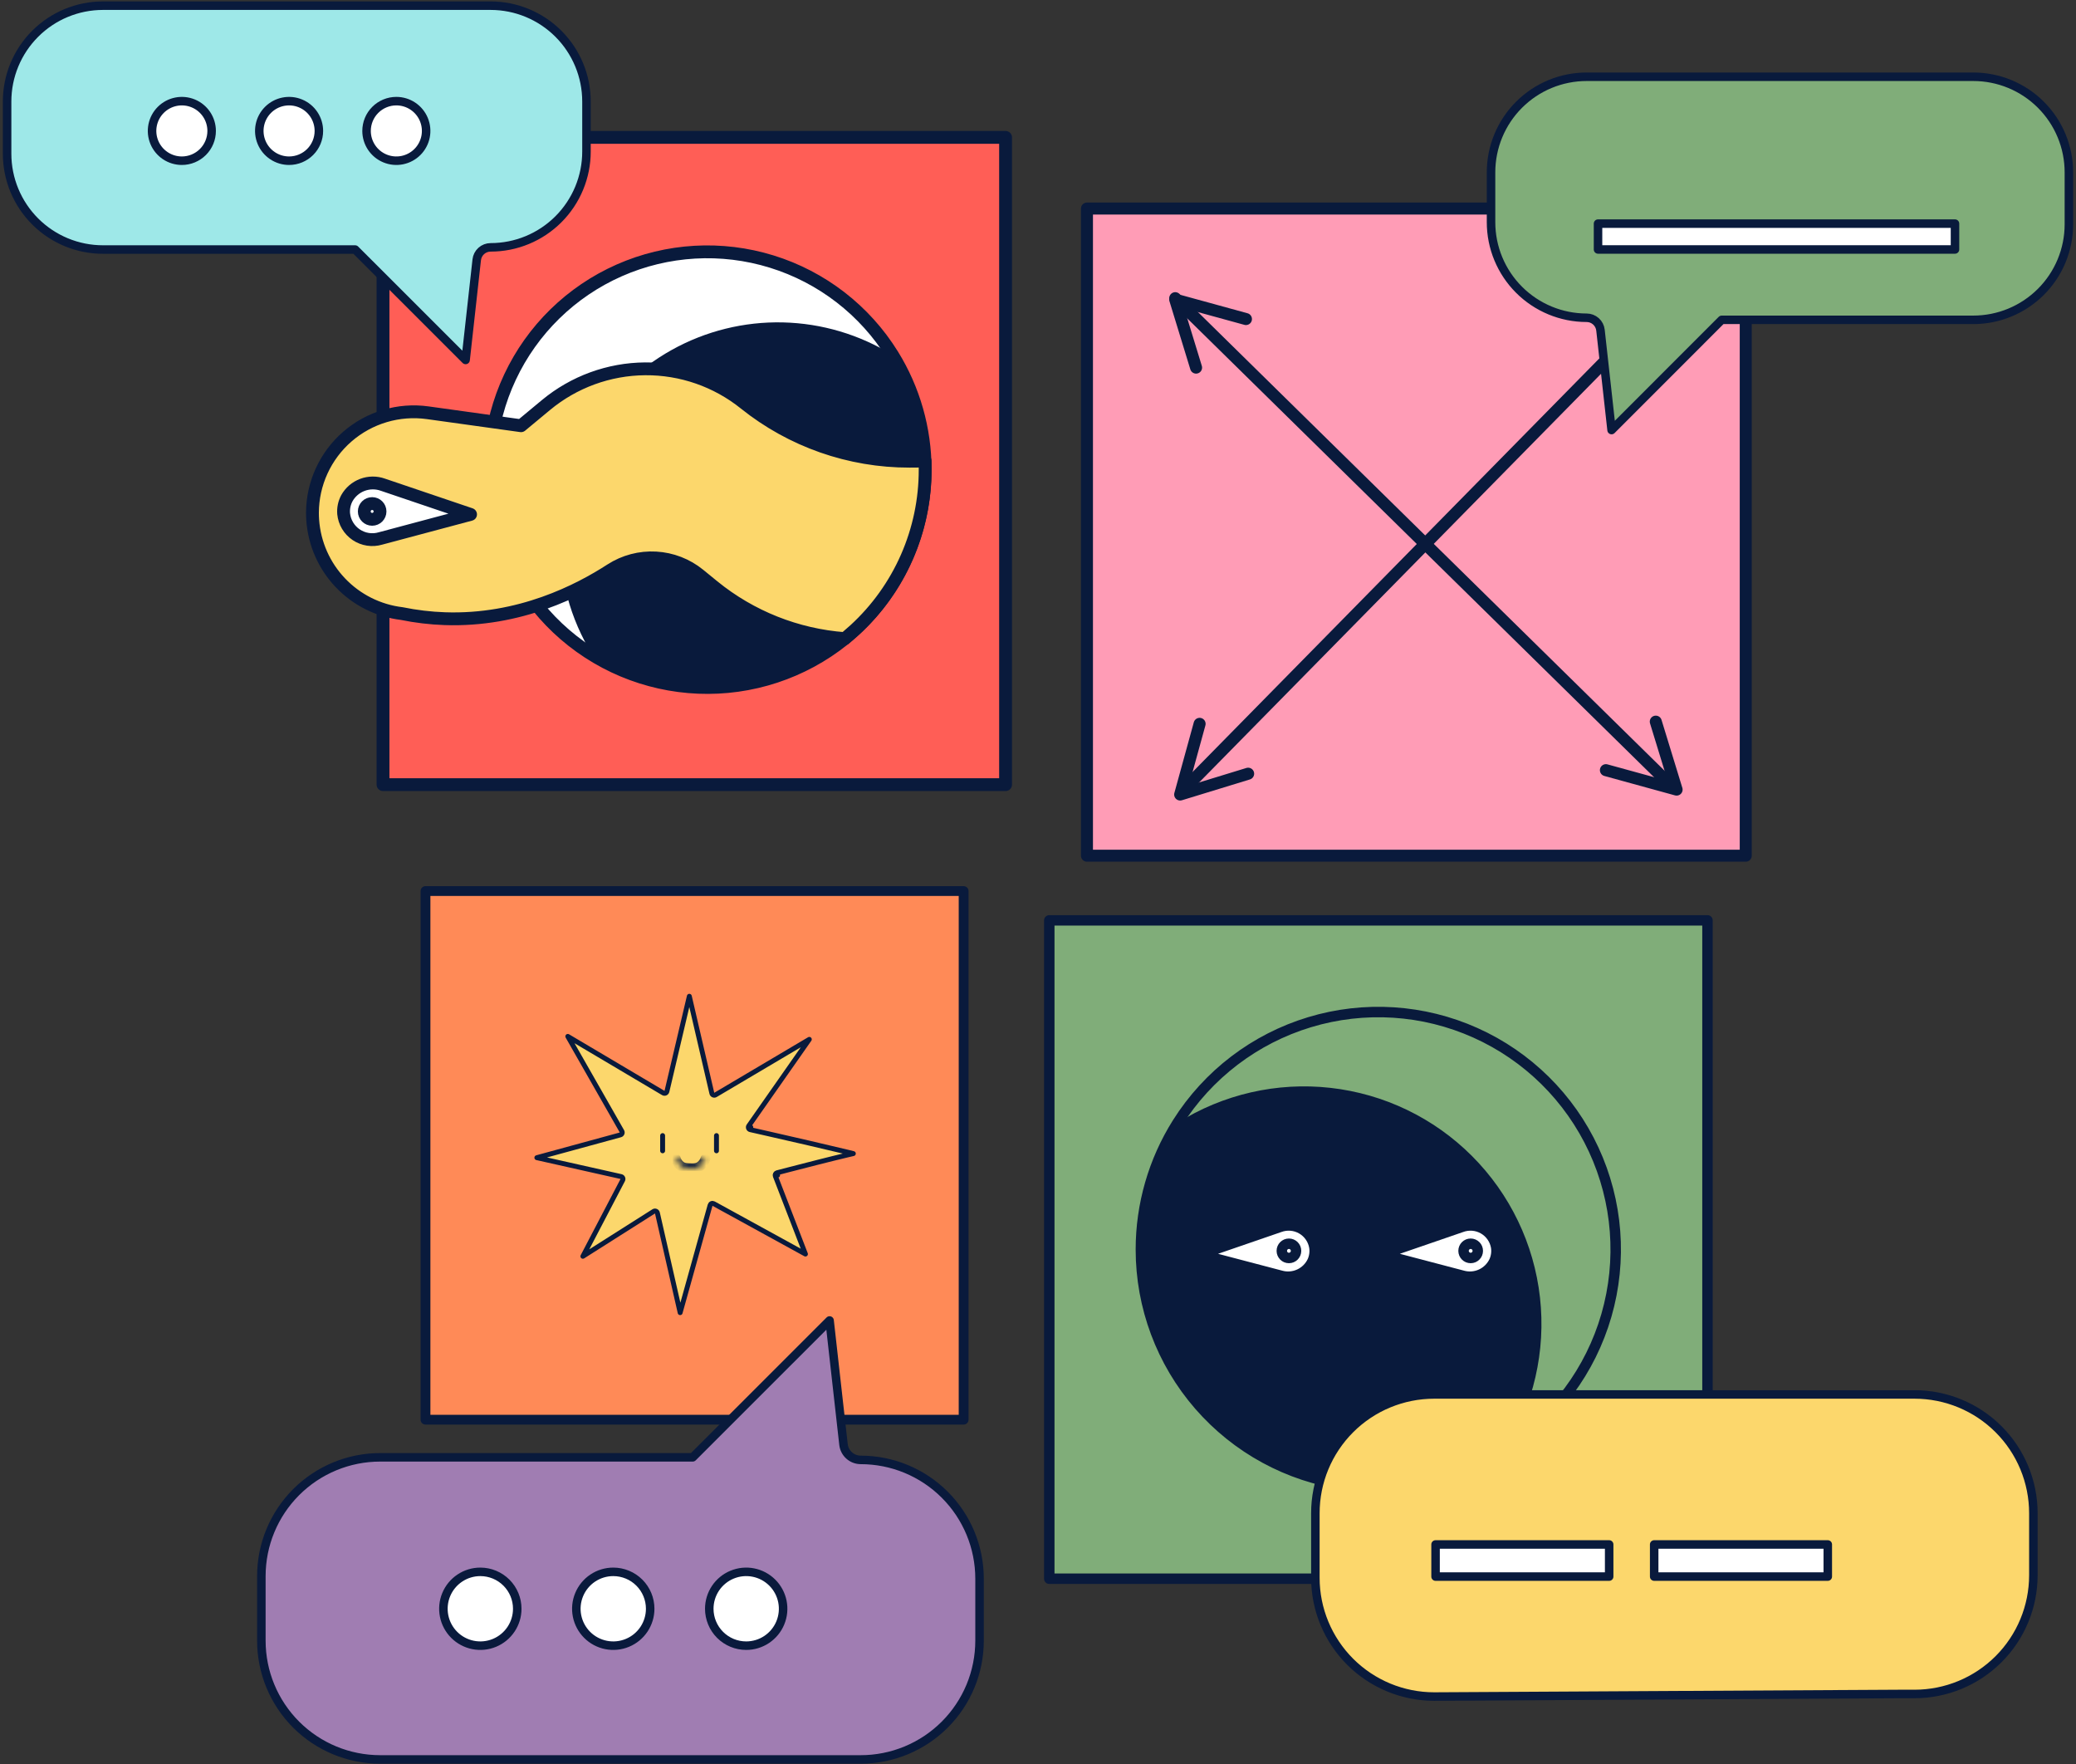 <svg width="366" height="311" viewBox="0 0 366 311" fill="none" xmlns="http://www.w3.org/2000/svg">
<rect x="0" y="0" width="366" height="311" fill="#333333" stroke="none"/>
<path d="M177.283 24.217H67.527V138.313H177.283V24.217Z" fill="#FF5E56" stroke="#091A3C" stroke-width="2.261" stroke-linecap="round" stroke-linejoin="round"/>
<path d="M163.105 82.788C163.105 92.053 159.755 101.006 153.671 107.995C147.586 114.984 139.179 119.539 130 120.82C120.82 122.101 111.486 120.02 103.72 114.963C95.954 109.906 90.279 102.212 87.742 93.302C85.205 84.391 85.976 74.863 89.914 66.476C93.851 58.089 100.69 51.408 109.169 47.664C117.647 43.921 127.194 43.368 136.048 46.107C144.902 48.846 152.467 54.693 157.348 62.57C161.111 68.643 163.105 75.645 163.105 82.788Z" fill="white" stroke="#091A3C" stroke-width="2.261" stroke-linecap="round" stroke-linejoin="round"/>
<path d="M163.105 82.788C163.112 88.1 162.013 93.355 159.877 98.219C157.741 103.083 154.616 107.449 150.7 111.04C150.131 111.552 149.542 112.064 148.943 112.576C142.747 117.615 135.135 120.6 127.163 121.116C119.192 121.633 111.258 119.655 104.463 115.458C102.486 112.272 100.989 108.811 100.022 105.188C99.677 103.911 99.4 102.618 99.192 101.312C98.877 99.303 98.72 97.273 98.721 95.24C98.718 88.398 100.543 81.68 104.009 75.78C107.474 69.88 112.454 65.013 118.432 61.681C124.411 58.35 131.171 56.676 138.014 56.832C144.856 56.989 151.533 58.969 157.353 62.57C160.411 67.493 162.309 73.046 162.906 78.81C162.988 79.604 163.049 80.407 163.075 81.216C163.095 81.739 163.105 82.261 163.105 82.788Z" fill="#091A3C"/>
<path d="M163.105 82.789C163.112 88.1 162.013 93.356 159.877 98.219C157.741 103.083 154.616 107.45 150.7 111.04C150.131 111.552 149.542 112.064 148.943 112.576C140.456 111.944 132.367 108.728 125.766 103.36L123.256 101.312C121.088 99.548 118.417 98.514 115.626 98.359C112.835 98.203 110.066 98.934 107.715 100.447C102.081 104.093 91.632 109.52 78.397 109.059C75.855 108.968 73.324 108.667 70.832 108.158C66.71 107.664 62.889 105.752 60.025 102.749C57.16 99.747 55.43 95.841 55.133 91.702C55.102 91.255 55.086 90.815 55.086 90.382C55.096 87.835 55.65 85.32 56.712 83.004C57.774 80.689 59.319 78.628 61.244 76.959C63.168 75.29 65.427 74.052 67.87 73.327C70.312 72.603 72.882 72.409 75.406 72.759L91.858 75.047L96.257 71.397C101.173 67.319 107.348 65.064 113.737 65.014C120.125 64.965 126.334 67.124 131.313 71.126C139.548 77.724 149.79 81.313 160.344 81.299C161.256 81.299 162.178 81.299 163.095 81.217C163.095 81.739 163.105 82.261 163.105 82.789Z" fill="#FCD76C" stroke="#091A3C" stroke-width="2.261" stroke-linecap="round" stroke-linejoin="round"/>
<path d="M82.961 90.678L67.082 94.917C66.364 95.131 65.607 95.183 64.866 95.069C64.125 94.956 63.418 94.679 62.797 94.26C62.175 93.841 61.655 93.29 61.272 92.646C60.889 92.001 60.653 91.281 60.582 90.535C60.51 89.596 60.708 88.657 61.151 87.826C61.758 86.741 62.73 85.906 63.895 85.47C65.06 85.034 66.342 85.026 67.513 85.446L82.961 90.678Z" fill="white" stroke="#091A3C" stroke-width="2.261" stroke-linecap="round" stroke-linejoin="round"/>
<path d="M65.612 91.543C66.378 91.543 67 90.922 67 90.156C67 89.389 66.378 88.768 65.612 88.768C64.845 88.768 64.224 89.389 64.224 90.156C64.224 90.922 64.845 91.543 65.612 91.543Z" fill="white" stroke="#091A3C" stroke-width="2.261" stroke-linecap="round" stroke-linejoin="round"/>
<path d="M307.776 36.764H191.632V150.841H307.776V36.764Z" fill="#FF9CB6" stroke="#091A3C" stroke-width="2.116" stroke-linecap="round" stroke-linejoin="round"/>
<path d="M207.196 52.561L294.604 138.466L207.196 52.561Z" fill="#FF9CB6"/>
<path d="M207.196 52.561L294.604 138.466" stroke="#091A3C" stroke-width="2.116" stroke-linecap="round" stroke-linejoin="round"/>
<path d="M210.869 64.802C209.644 60.805 208.42 56.811 207.196 52.82L219.662 56.242" stroke="#091A3C" stroke-width="2.116" stroke-linecap="round" stroke-linejoin="round"/>
<path d="M291.914 127.208C293.138 131.205 294.363 135.199 295.587 139.19L283.121 135.763" stroke="#091A3C" stroke-width="2.116" stroke-linecap="round" stroke-linejoin="round"/>
<path d="M294.729 51.708C266.082 80.829 237.435 109.953 208.788 139.08L294.729 51.708Z" fill="#FF9CB6"/>
<path d="M294.729 51.708C266.082 80.829 237.435 109.953 208.788 139.08" stroke="#091A3C" stroke-width="2.116" stroke-linecap="round" stroke-linejoin="round"/>
<path d="M282.488 55.38L294.475 51.708C293.327 55.862 292.184 60.016 291.047 64.169" stroke="#091A3C" stroke-width="2.116" stroke-linecap="round" stroke-linejoin="round"/>
<path d="M220.05 136.386L208.063 140.057C209.208 135.904 210.351 131.75 211.492 127.596" stroke="#091A3C" stroke-width="2.116" stroke-linecap="round" stroke-linejoin="round"/>
<path d="M169.888 157.072H75.015V250.257H169.888V157.072Z" fill="#FF8A57" stroke="#091A3C" stroke-width="1.729" stroke-linecap="round" stroke-linejoin="round"/>
<path d="M109.38 200.05C109.508 200.015 109.614 199.922 109.665 199.798C109.716 199.675 109.707 199.535 109.641 199.419C106.462 193.843 103.283 188.268 100.104 182.694L116.936 192.667C117.054 192.737 117.199 192.747 117.326 192.693C117.452 192.639 117.545 192.528 117.577 192.394L121.53 175.62L125.502 192.729C125.533 192.863 125.626 192.975 125.753 193.029C125.88 193.083 126.025 193.074 126.143 193.003L142.682 183.216L132.011 198.462C131.928 198.58 131.91 198.732 131.962 198.866C132.014 199 132.129 199.1 132.27 199.132L132.365 198.71C132.27 199.132 132.27 199.132 132.27 199.132L132.271 199.132L132.273 199.133L132.285 199.135L132.33 199.145L132.504 199.185L133.167 199.335C133.737 199.464 134.551 199.649 135.524 199.87C137.47 200.313 140.055 200.904 142.608 201.494C145.161 202.085 147.681 202.676 149.498 203.118C149.841 203.201 150.158 203.279 150.445 203.351C150.122 203.424 149.767 203.507 149.385 203.597C147.91 203.946 146.04 204.411 144.203 204.876C142.366 205.341 140.561 205.806 139.215 206.155C138.542 206.329 137.983 206.474 137.594 206.576L137.141 206.694L137.022 206.725L136.992 206.733L136.984 206.735L136.982 206.736L136.982 206.736C136.982 206.736 136.982 206.736 137.091 207.154L136.982 206.736C136.863 206.767 136.762 206.847 136.706 206.957C136.65 207.066 136.644 207.195 136.688 207.31L142 221.061L125.818 212.177C125.702 212.114 125.564 212.107 125.442 212.158C125.321 212.209 125.229 212.313 125.194 212.44L119.91 231.394L115.899 213.809C115.868 213.672 115.772 213.559 115.642 213.506C115.512 213.452 115.365 213.465 115.246 213.54L102.761 221.457L109.782 208.027C109.844 207.908 109.848 207.767 109.791 207.645C109.735 207.523 109.625 207.434 109.494 207.405L94.646 204.072L109.38 200.05Z" fill="#FCD76C" stroke="#091A3C" stroke-width="0.864" stroke-linecap="round" stroke-linejoin="round"/>
<path d="M116.82 200.179V202.861" stroke="#091A3C" stroke-width="0.864" stroke-linecap="round" stroke-linejoin="round"/>
<path d="M126.316 200.179V202.861" stroke="#091A3C" stroke-width="0.864" stroke-linecap="round" stroke-linejoin="round"/>
<mask id="path-20-inside-1_114_1095" fill="white">
<path d="M119.135 204.216C119.28 204.781 119.627 205.274 120.111 205.601C120.594 205.905 121.067 205.911 121.693 205.934C122.319 205.958 122.782 205.954 123.278 205.678C123.813 205.35 124.204 204.833 124.374 204.229"/>
</mask>
<path d="M119.972 204.001C119.853 203.539 119.383 203.26 118.92 203.379C118.458 203.497 118.179 203.968 118.298 204.43L119.972 204.001ZM120.111 205.601L119.627 206.317C119.635 206.323 119.643 206.328 119.651 206.333L120.111 205.601ZM123.278 205.678L123.699 206.433C123.709 206.427 123.72 206.421 123.73 206.415L123.278 205.678ZM125.206 204.463C125.335 204.003 125.067 203.526 124.608 203.397C124.148 203.268 123.671 203.536 123.542 203.995L125.206 204.463ZM118.298 204.43C118.495 205.201 118.968 205.872 119.627 206.317L120.595 204.885C120.286 204.677 120.065 204.362 119.972 204.001L118.298 204.43ZM119.651 206.333C120.364 206.781 121.084 206.777 121.661 206.798L121.725 205.071C121.049 205.046 120.823 205.028 120.57 204.869L119.651 206.333ZM121.661 206.798C122.289 206.822 122.973 206.838 123.699 206.433L122.858 204.923C122.591 205.071 122.349 205.094 121.725 205.071L121.661 206.798ZM123.73 206.415C124.45 205.974 124.978 205.276 125.206 204.463L123.542 203.995C123.431 204.389 123.176 204.727 122.827 204.941L123.73 206.415Z" fill="#091A3C" mask="url(#path-20-inside-1_114_1095)"/>
<path d="M184.989 162.239H301.031V278.293H184.989V162.239Z" fill="#80AD79" stroke="#091A3C" stroke-width="1.842" stroke-linecap="round" stroke-linejoin="round"/>
<path d="M201.138 220.264C201.139 230.35 204.782 240.097 211.396 247.712C218.01 255.326 227.15 260.296 237.136 261.708C247.122 263.12 257.282 260.879 265.747 255.396C274.212 249.914 280.413 241.559 283.21 231.868C286.007 222.178 285.212 211.803 280.97 202.652C276.728 193.501 269.325 186.19 260.123 182.063C250.921 177.935 240.538 177.269 230.884 180.188C221.231 183.106 212.955 189.412 207.579 197.946C203.37 204.629 201.137 212.366 201.138 220.264Z" fill="#80AD79" stroke="#091A3C" stroke-width="1.842" stroke-linecap="round" stroke-linejoin="round"/>
<path d="M201.139 220.264C201.139 227.75 203.146 235.099 206.951 241.546C210.756 247.993 216.22 253.302 222.773 256.92C229.327 260.537 236.73 262.332 244.212 262.116C251.695 261.9 258.982 259.681 265.316 255.692C270.376 247.659 272.556 238.145 271.499 228.711C270.442 219.276 266.211 210.481 259.499 203.767C252.787 197.054 243.993 192.821 234.559 191.764C225.125 190.706 215.612 192.886 207.58 197.946C203.36 204.624 201.126 212.364 201.139 220.264Z" fill="#091A3C"/>
<path d="M243.618 221.136L257.644 216.309C258.278 216.072 258.956 215.978 259.63 216.034C260.305 216.09 260.958 216.294 261.544 216.632C262.13 216.97 262.634 217.434 263.02 217.99C263.406 218.545 263.665 219.18 263.777 219.847C263.903 220.688 263.786 221.548 263.439 222.325C262.96 223.342 262.137 224.156 261.115 224.623C260.093 225.09 258.938 225.179 257.857 224.875L243.618 221.136Z" fill="white" stroke="#091A3C" stroke-width="1.842" stroke-linecap="round" stroke-linejoin="round"/>
<path d="M259.279 221.754C258.586 221.754 258.024 221.192 258.024 220.498C258.024 219.804 258.586 219.242 259.279 219.242C259.973 219.242 260.535 219.804 260.535 220.498C260.535 221.192 259.973 221.754 259.279 221.754Z" fill="white" stroke="#091A3C" stroke-width="1.842" stroke-linecap="round" stroke-linejoin="round"/>
<path d="M211.568 221.136L225.594 216.309C226.228 216.072 226.906 215.978 227.58 216.034C228.255 216.09 228.908 216.294 229.494 216.632C230.08 216.97 230.584 217.434 230.97 217.99C231.356 218.545 231.615 219.18 231.727 219.847C231.855 220.688 231.738 221.549 231.389 222.325C230.911 223.342 230.087 224.156 229.065 224.623C228.043 225.09 226.888 225.179 225.807 224.875L211.568 221.136Z" fill="white" stroke="#091A3C" stroke-width="1.842" stroke-linecap="round" stroke-linejoin="round"/>
<path d="M227.238 221.754C226.545 221.754 225.983 221.192 225.983 220.498C225.983 219.804 226.545 219.242 227.238 219.242C227.932 219.242 228.494 219.804 228.494 220.498C228.494 221.192 227.932 221.754 227.238 221.754Z" fill="white" stroke="#091A3C" stroke-width="1.842" stroke-linecap="round" stroke-linejoin="round"/>
<path d="M146.256 232.769L122.126 256.894H67.023C61.467 256.896 56.14 259.103 52.212 263.03C48.285 266.957 46.078 272.282 46.078 277.835V289.213C46.078 294.766 48.285 300.091 52.213 304.017C56.141 307.943 61.468 310.149 67.023 310.149H151.723C154.475 310.152 157.201 309.613 159.745 308.562C162.289 307.511 164.601 305.969 166.549 304.025C168.497 302.081 170.042 299.772 171.097 297.23C172.151 294.689 172.694 291.965 172.695 289.213V278.29C172.695 272.736 170.488 267.41 166.559 263.483C162.63 259.555 157.301 257.349 151.745 257.349C150.994 257.348 150.269 257.071 149.71 256.571C149.15 256.071 148.794 255.382 148.709 254.636L146.256 232.769Z" fill="#A07DB2" stroke="#091A3C" stroke-width="1.5" stroke-linecap="round" stroke-linejoin="round"/>
<path d="M125.045 283.588C125.045 282.301 125.427 281.043 126.142 279.973C126.858 278.903 127.874 278.069 129.064 277.577C130.254 277.084 131.562 276.955 132.825 277.206C134.088 277.457 135.248 278.077 136.158 278.987C137.069 279.897 137.689 281.057 137.94 282.319C138.191 283.581 138.062 284.89 137.569 286.079C137.077 287.268 136.242 288.284 135.172 288.999C134.101 289.714 132.843 290.095 131.555 290.095C129.829 290.095 128.173 289.41 126.952 288.19C125.731 286.969 125.045 285.314 125.045 283.588Z" fill="white" stroke="#091A3C" stroke-width="1.5" stroke-linecap="round" stroke-linejoin="round"/>
<path d="M114.628 283.588C114.628 284.875 114.246 286.133 113.531 287.204C112.816 288.274 111.799 289.108 110.609 289.6C109.42 290.093 108.111 290.222 106.848 289.97C105.585 289.719 104.425 289.1 103.515 288.19C102.605 287.28 101.985 286.12 101.733 284.858C101.482 283.596 101.611 282.287 102.104 281.098C102.597 279.909 103.431 278.893 104.502 278.178C105.572 277.463 106.831 277.081 108.118 277.081C109.845 277.081 111.501 277.767 112.721 278.987C113.942 280.207 114.628 281.863 114.628 283.588Z" fill="white" stroke="#091A3C" stroke-width="1.5" stroke-linecap="round" stroke-linejoin="round"/>
<path d="M91.192 283.588C91.192 284.875 90.81 286.133 90.094 287.204C89.379 288.274 88.362 289.108 87.173 289.6C85.983 290.093 84.674 290.222 83.412 289.97C82.149 289.719 80.989 289.1 80.079 288.19C79.168 287.28 78.548 286.12 78.297 284.858C78.046 283.596 78.175 282.287 78.667 281.098C79.16 279.909 79.995 278.893 81.065 278.178C82.136 277.463 83.394 277.081 84.682 277.081C86.408 277.081 88.064 277.767 89.285 278.987C90.506 280.207 91.192 281.863 91.192 283.588Z" fill="white" stroke="#091A3C" stroke-width="1.5" stroke-linecap="round" stroke-linejoin="round"/>
<path d="M82.087 63.453L62.612 43.987H18.156C15.937 43.988 13.739 43.551 11.688 42.703C9.637 41.854 7.774 40.61 6.204 39.041C4.634 37.472 3.389 35.61 2.539 33.56C1.69 31.511 1.252 29.314 1.252 27.095V17.897C1.252 13.415 3.033 9.118 6.204 5.949C9.374 2.78 13.673 1 18.156 1H86.493C90.976 1 95.276 2.78 98.446 5.949C101.616 9.118 103.397 13.415 103.397 17.897V26.71C103.397 28.929 102.96 31.126 102.11 33.175C101.26 35.225 100.015 37.087 98.445 38.656C96.876 40.225 95.012 41.469 92.961 42.318C90.91 43.166 88.713 43.603 86.493 43.602C85.887 43.603 85.302 43.827 84.851 44.232C84.4 44.636 84.114 45.193 84.048 45.795L82.087 63.453Z" fill="#9EE8E8" stroke="#091A3C" stroke-width="1.5" stroke-linecap="round" stroke-linejoin="round"/>
<path d="M64.624 23.08C64.624 24.118 64.932 25.133 65.509 25.997C66.086 26.86 66.906 27.533 67.866 27.93C68.826 28.328 69.882 28.432 70.901 28.229C71.92 28.026 72.856 27.526 73.59 26.792C74.325 26.058 74.825 25.122 75.028 24.104C75.23 23.085 75.126 22.03 74.729 21.07C74.331 20.111 73.658 19.291 72.794 18.714C71.93 18.137 70.915 17.829 69.876 17.829C68.483 17.829 67.147 18.383 66.162 19.367C65.177 20.352 64.624 21.687 64.624 23.08Z" fill="white" stroke="#091A3C" stroke-width="1.5" stroke-linecap="round" stroke-linejoin="round"/>
<path d="M56.218 23.08C56.218 22.041 55.91 21.026 55.332 20.162C54.755 19.299 53.934 18.626 52.974 18.229C52.014 17.831 50.958 17.728 49.939 17.931C48.92 18.134 47.984 18.634 47.25 19.369C46.515 20.103 46.015 21.039 45.813 22.058C45.611 23.077 45.716 24.133 46.114 25.092C46.512 26.051 47.186 26.871 48.05 27.447C48.915 28.024 49.931 28.331 50.97 28.33C52.362 28.329 53.697 27.775 54.681 26.791C55.665 25.806 56.218 24.471 56.218 23.08Z" fill="white" stroke="#091A3C" stroke-width="1.5" stroke-linecap="round" stroke-linejoin="round"/>
<path d="M37.313 23.08C37.313 22.041 37.005 21.026 36.428 20.163C35.851 19.299 35.03 18.626 34.071 18.229C33.111 17.832 32.055 17.728 31.036 17.93C30.017 18.133 29.081 18.633 28.346 19.367C27.612 20.101 27.112 21.037 26.909 22.055C26.706 23.074 26.81 24.13 27.208 25.089C27.605 26.048 28.279 26.868 29.142 27.445C30.006 28.022 31.022 28.33 32.061 28.33C33.454 28.33 34.789 27.777 35.775 26.792C36.76 25.808 37.313 24.472 37.313 23.08Z" fill="white" stroke="#091A3C" stroke-width="1.5" stroke-linecap="round" stroke-linejoin="round"/>
<path d="M284.122 75.809L303.541 56.38H347.873C350.086 56.383 352.279 55.95 354.325 55.106C356.371 54.261 358.23 53.023 359.797 51.46C361.364 49.898 362.608 48.042 363.457 45.998C364.307 43.955 364.745 41.765 364.747 39.553V30.398C364.75 28.182 364.315 25.988 363.468 23.94C362.621 21.893 361.378 20.033 359.81 18.466C358.243 16.899 356.382 15.657 354.333 14.81C352.285 13.963 350.09 13.528 347.873 13.531H279.728C275.257 13.531 270.97 15.306 267.808 18.466C264.647 21.626 262.871 25.912 262.871 30.38V39.169C262.872 43.637 264.649 47.921 267.81 51.08C270.971 54.239 275.258 56.014 279.728 56.014C280.332 56.014 280.915 56.238 281.365 56.642C281.815 57.045 282.1 57.6 282.166 58.201L284.122 75.809Z" fill="#80AD79" stroke="#091A3C" stroke-width="1.5" stroke-linecap="round" stroke-linejoin="round"/>
<path d="M344.667 39.419H281.733V43.976H344.667V39.419Z" fill="white" stroke="#091A3C" stroke-width="1.5" stroke-linecap="round" stroke-linejoin="round"/>
<path d="M252.845 299.064C247.29 299.064 241.963 296.858 238.035 292.932C234.107 289.005 231.9 283.68 231.9 278.128V266.745C231.9 261.192 234.107 255.867 238.035 251.941C241.963 248.015 247.29 245.809 252.845 245.809H337.539C343.094 245.809 348.422 248.015 352.349 251.941C356.277 255.867 358.484 261.192 358.484 266.745V277.673C358.484 283.225 356.277 288.551 352.349 292.477C348.422 296.403 343.094 298.609 337.539 298.609H334.809L252.845 299.064Z" fill="#FCD76C" stroke="#091A3C" stroke-width="1.5" stroke-linecap="round" stroke-linejoin="round"/>
<path d="M283.697 272.253H253.09V277.917H283.697V272.253Z" fill="white" stroke="#091A3C" stroke-width="1.5" stroke-linecap="round" stroke-linejoin="round"/>
<path d="M322.239 272.253H291.632V277.917H322.239V272.253Z" fill="white" stroke="#091A3C" stroke-width="1.5" stroke-linecap="round" stroke-linejoin="round"/>
</svg>
